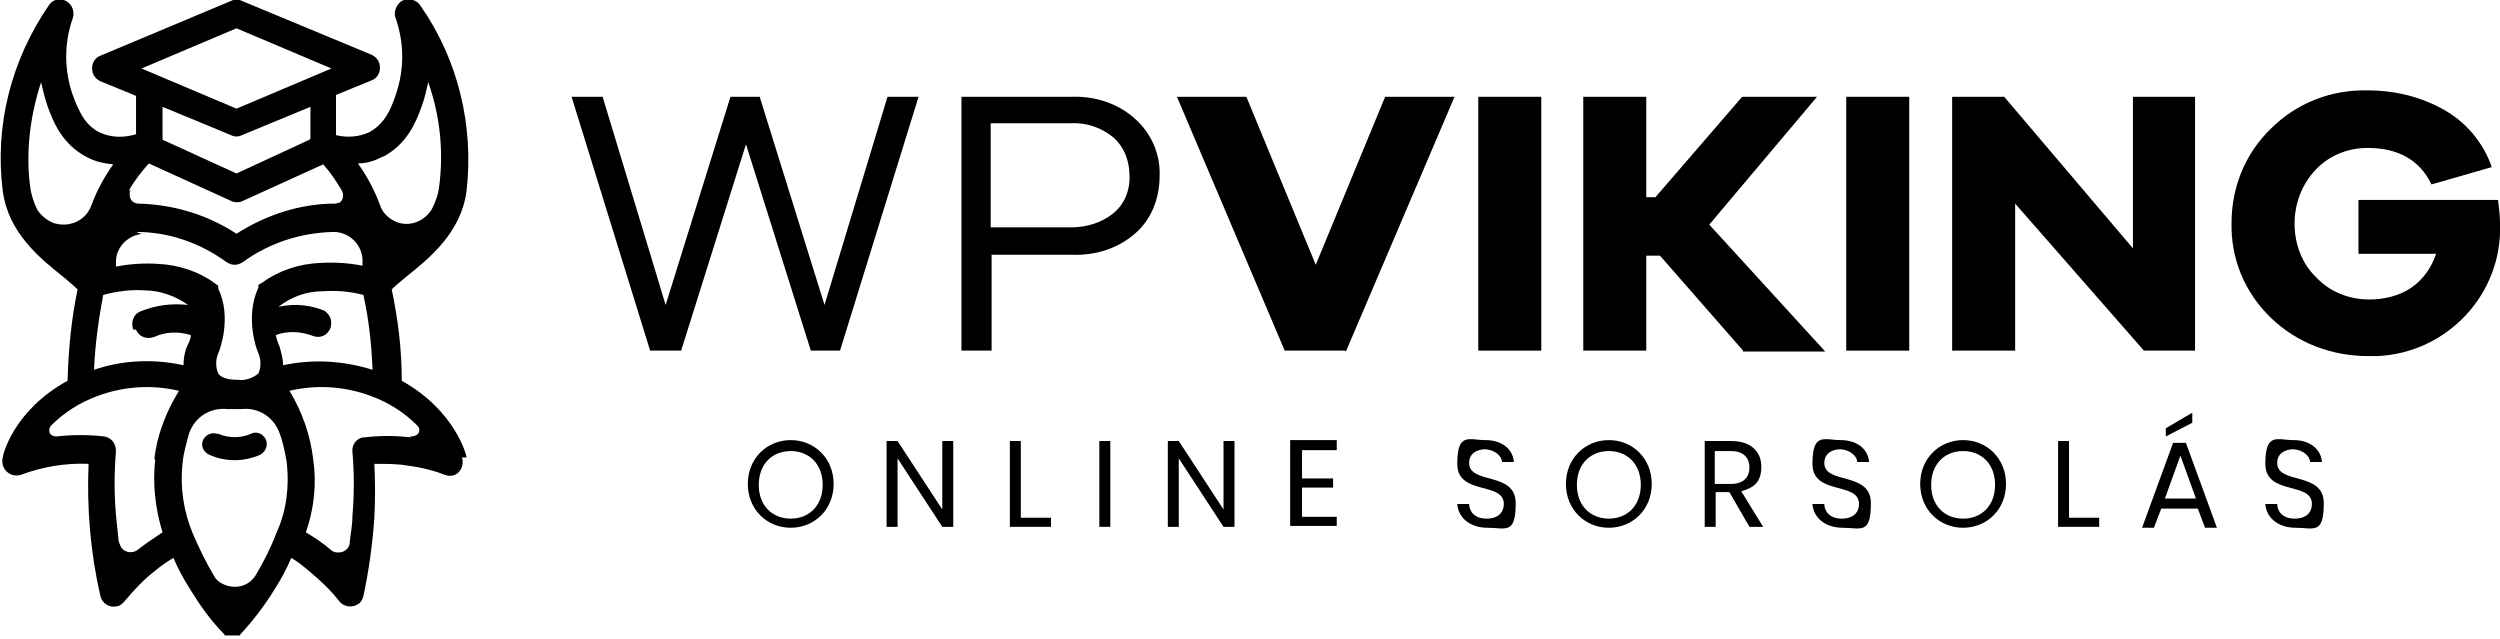 <?xml version="1.0" encoding="UTF-8"?>
<svg id="Layer_1" xmlns="http://www.w3.org/2000/svg" version="1.1" viewBox="0 0 273.8 70">
  <!-- Generator: Adobe Illustrator 30.1.0, SVG Export Plug-In . SVG Version: 2.1.1 Build 136)  -->
  <g id="Layer_2">
    <g id="Layer_1-2">
      <g id="Layer_1-2-2">
        <g id="outline3">
          <path d="M51.1,50.1c0-.2-1.2-5.1-7.1-8.4,0-3.4-.4-6.7-1.1-10,.4-.4,1-.9,1.6-1.4,2.5-2,6-4.8,6.6-9.4.8-7.1-.9-14.3-5-20.2-.4-.7-1.3-1-2.1-.6-.6.4-.9,1.2-.7,1.8,1,2.8,1,5.8,0,8.6-.5,1.5-1.2,3.1-2.9,4-1.1.5-2.4.6-3.6.3v-4.4l3.9-1.6c.8-.3,1.1-1.2.8-2-.2-.4-.4-.6-.8-.8L26.5.1c-.4-.2-.8-.2-1.2,0l-14.3,6c-.8.3-1.1,1.2-.8,2,0,0,0,0,0,0,.2.4.4.6.8.8l3.9,1.6v4.2c-1.3.4-2.7.4-4-.2-.8-.4-1.4-1-1.9-1.8-.4-.7-.7-1.4-1-2.2-1-2.8-1-5.8,0-8.6.2-.8-.2-1.6-1-1.9-.6-.2-1.2,0-1.6.5C1.2,6.6-.6,13.8.3,20.9c.6,4.6,4.1,7.4,6.6,9.4.6.5,1.2,1,1.6,1.4-.7,3.3-1,6.6-1.1,10C1.4,45,.3,49.9.3,50.1H.3c-.2.8.2,1.6,1,1.9.3.1.7.1,1,0,2.4-.9,4.9-1.3,7.4-1.2-.2,4.9.2,9.7,1.3,14.5.2.8,1,1.3,1.8,1.1,0,0,0,0,0,0,.3,0,.6-.3.8-.5,1-1.2,2.1-2.4,3.4-3.4.6-.5,1.3-1,2-1.4.5,1.2,1.1,2.3,1.8,3.4,1.1,1.8,2.3,3.5,3.8,5h0c0,0,0,.1,0,.1h1.7c0,0,0-.1,0-.1h0c1.4-1.5,2.7-3.2,3.8-5,.7-1.1,1.3-2.2,1.8-3.4.7.4,1.3.9,1.9,1.4,1.2,1,2.4,2.1,3.4,3.4.5.6,1.5.7,2.1.2.3-.2.4-.5.5-.8.6-2.8,1-5.7,1.2-8.6.1-2,.1-3.9,0-5.9,1,0,2,0,3,.1,1.6.2,3.2.5,4.7,1.1.8.3,1.6,0,1.9-.9.1-.3.1-.7,0-1h0ZM41.9,17.2c2.7-1.4,3.7-3.9,4.3-5.6.3-.8.5-1.7.7-2.6,1.3,3.7,1.7,7.6,1.2,11.4-.1.9-.4,1.7-.8,2.5-.9,1.5-2.8,2.1-4.3,1.2-.7-.4-1.2-1-1.4-1.7h0c-.6-1.6-1.4-3.1-2.4-4.5,1,0,1.9-.3,2.8-.8ZM35.7,34.1h0c-1.6-.7-3.4-.9-5.2-.5,0,0,0,0,0,0h0c1.4-1.1,3.1-1.7,4.8-1.7,1.5-.1,3,0,4.5.4.6,2.7.9,5.5,1,8.2-3.2-1-6.5-1.2-9.8-.5,0-.7-.2-1.4-.4-2.1-.2-.4-.3-.8-.4-1.2,1.3-.5,2.8-.4,4.1.1h0c.8.3,1.6-.1,1.9-.9.2-.7,0-1.4-.6-1.8h0ZM25.9,3.1l10.4,4.4-10.4,4.4-10.4-4.4,10.4-4.4ZM34,11.8v3.3c0,0,0,.1-.1.2h0c0,0-8,3.7-8,3.7l-8.1-3.7v-3.6l7.5,3.1c.4.2.8.2,1.2,0l7.5-3.1ZM14.1,20.9c.6-1.1,1.4-2.1,2.2-3l9,4.1c.4.2.9.2,1.3,0l8.8-4c.8.9,1.4,1.8,2,2.8.3.5.2,1.1-.2,1.4,0,0,0,0,0,0h0c-.2,0-.3.1-.5.1h0c-3.8,0-7.5,1.2-10.8,3.3-3.2-2.1-6.9-3.2-10.7-3.3h0c-.6,0-1-.4-1-1,0-.2,0-.3.1-.5h0ZM14.9,25.4h0c3.6,0,7,1.2,9.9,3.3.3.2.6.3.9.3h0c.3,0,.6-.1.9-.3,2.9-2.1,6.3-3.2,9.9-3.3h0c1.7,0,3.1,1.3,3.2,3v.7c-1.5-.3-3.1-.4-4.7-.3-2.2.1-4.4.8-6.2,2.1l-.5.3h0s0,.1,0,.1h0s0,0,0,0h0v.2h0s0,0,0,0h0c-1.5,3.2-.2,6.8,0,7.2.3.7.3,1.5,0,2.2-.6.5-1.4.8-2.2.7-.8,0-1.8-.1-2.2-.7-.3-.7-.3-1.5,0-2.2.2-.4,1.5-4,0-7.1h0v-.2h0s0-.1,0-.1h0s0,0,0,0h0c0,0,0,0,0,0h0l-.4-.3c-1.8-1.3-4-2-6.2-2.1-1.5-.1-3.1,0-4.6.3v-.7c.1-1.6,1.5-2.9,3.2-2.9h-.5ZM14.9,36.1c.3.8,1.2,1.1,2,.8,0,0,0,0,0,0h0c1.3-.6,2.7-.6,4-.2,0,.4-.2.8-.4,1.2-.3.7-.4,1.4-.4,2.1-3.2-.7-6.6-.6-9.8.5.1-2.7.5-5.5,1-8.2h0c1.5-.4,3-.6,4.5-.5,1.7,0,3.4.6,4.8,1.6h0c-1.7-.2-3.5,0-5.2.7h0c-.8.3-1.1,1.2-.8,2,0,0,0,0,0,0h.1ZM4.1,23c-.4-.8-.7-1.7-.8-2.6-.5-3.8,0-7.7,1.2-11.4.2.9.4,1.7.7,2.6.6,1.7,1.6,4.2,4.3,5.6h0c.9.5,1.9.7,2.9.8-1,1.4-1.8,2.9-2.4,4.5h0c-.6,1.7-2.5,2.5-4.2,1.9-.7-.3-1.3-.8-1.7-1.4h0ZM17,50.3c-.3,2.7,0,5.4.8,8-.9.6-1.8,1.2-2.7,1.9h0c-.5.4-1.3.4-1.8-.2,0,0,0,0,0,0-.1-.2-.2-.4-.3-.7-.1-1-.2-1.9-.3-2.9-.2-2.3-.2-4.7,0-7,0-.8-.5-1.5-1.3-1.6-1.7-.2-3.4-.2-5.2,0h0c-.4,0-.8-.2-.8-.6,0-.2,0-.4.2-.6,1.4-1.4,3.1-2.5,5-3.2,2.9-1.1,6-1.3,9-.6-1.4,2.3-2.4,4.8-2.7,7.5ZM30.3,58.3h0c-.6,1.6-1.4,3.2-2.3,4.7h0c-.8,1.3-2.4,1.6-3.7.9,0,0,0,0,0,0-.4-.2-.7-.5-.9-.9h0c-.9-1.5-1.6-3-2.3-4.6h0c-1-2.4-1.4-5.1-1.1-7.7.1-1.1.4-2.1.7-3.2.6-1.8,2.3-2.9,4.2-2.7h.8c.3,0,.5,0,.8,0,1.8-.2,3.5.9,4.1,2.6.4,1,.6,2.1.8,3.2.3,2.6,0,5.3-1.1,7.7h0ZM45,47.9h0c-1.7-.2-3.4-.2-5.1,0-.8,0-1.4.8-1.3,1.6.2,2.3.2,4.7,0,7,0,1-.2,1.9-.3,2.9,0,.7-.7,1.2-1.4,1.1,0,0,0,0,0,0h0c-.2,0-.5-.1-.7-.3h0c-.8-.7-1.7-1.3-2.7-1.9.9-2.6,1.2-5.3.8-8-.3-2.6-1.2-5.2-2.6-7.5,3-.7,6.1-.5,9,.6,1.9.7,3.6,1.8,5,3.2.3.3.3.7,0,1-.2.1-.4.2-.6.2h-.2Z"/>
          <path d="M28.5,49.8h0c-1.8.8-3.8.8-5.6,0h0c-.6-.3-.9-.9-.7-1.5.2-.6.9-1,1.5-.8,0,0,0,0,0,0h.2c1.1.5,2.5.5,3.6,0h0c.6-.3,1.3,0,1.6.6,0,0,0,0,0,0,.3.6,0,1.4-.6,1.7,0,0,0,0,0,0Z"/>
        </g>
      </g>
      <path d="M92.3,38.4h-3.5l-7.1-22.6-7.1,22.6h-3.4l-8.6-27.8h3.4l6.9,22.8,7.1-22.8h3.2l7.1,22.8,6.9-22.8h3.4l-8.6,27.8Z"/>
      <path d="M117.3,10.6c2.6-.1,5.1.7,7,2.4,1.8,1.6,2.8,3.9,2.7,6.3,0,2.4-.9,4.7-2.6,6.2-1.9,1.7-4.4,2.5-7,2.4h-8.8v10.5h-3.3V10.6h12.1ZM117.3,24.9c1.7,0,3.4-.5,4.7-1.6,1.2-1,1.8-2.6,1.7-4.1,0-1.6-.6-3.1-1.7-4.1-1.3-1.1-3-1.7-4.7-1.6h-8.8v11.4h8.9Z"/>
      <path d="M147.3,38.4h-6.6l-11.8-27.8h7.6l7.6,18.4,7.6-18.4h7.6l-11.9,27.9Z"/>
      <path d="M161.9,38.4V10.6h6.9v27.8h-6.9Z"/>
      <path d="M190.9,38.4l-9.1-10.4h-1.5v10.4h-6.9V10.6h6.9v11h1l9.5-11h8.2l-11.8,14,12.7,13.9h-9Z"/>
      <path d="M202.2,38.4V10.6h6.9v27.8h-6.9Z"/>
      <path d="M240.5,38.4h-5.7l-14.1-16.1v16.1h-6.9V10.6h5.7l14.1,16.6V10.6h6.8v27.8Z"/>
      <path d="M273.6,22c.1.8.2,1.7.2,2.5.3,7.7-5.8,14.2-13.5,14.5-.3,0-.6,0-.9,0-4,0-7.8-1.4-10.7-4.2-2.8-2.7-4.4-6.4-4.3-10.4,0-3.9,1.5-7.6,4.3-10.3,2.8-2.8,6.6-4.3,10.6-4.2,3,0,5.9.7,8.5,2.2,2.4,1.4,4.2,3.6,5.1,6.2l-6.6,1.9c-1.3-2.7-3.7-4-7-4-2.1,0-4.2.8-5.7,2.4-1.5,1.6-2.3,3.7-2.3,5.9,0,2.2.8,4.4,2.4,5.9,1.5,1.6,3.6,2.4,5.8,2.4,1.6,0,3.3-.4,4.6-1.3,1.3-.9,2.2-2.2,2.7-3.7h-8.5v-5.9h15.3Z"/>
    </g>
  </g>
  <g>
    <path d="M86.6,57.8c-2.6,0-4.7-2-4.7-4.8s2.1-4.8,4.7-4.8,4.7,2,4.7,4.8-2.1,4.8-4.7,4.8ZM86.6,56.8c2,0,3.5-1.4,3.5-3.7s-1.5-3.7-3.5-3.7-3.5,1.4-3.5,3.7,1.5,3.7,3.5,3.7Z"/>
    <path d="M104.4,48.3v9.4h-1.2l-4.9-7.5v7.5h-1.2v-9.4h1.2l4.9,7.5v-7.5h1.2Z"/>
    <path d="M111.8,48.3v8.4h3.3v1h-4.5v-9.4h1.2Z"/>
    <path d="M120.4,48.3h1.2v9.4h-1.2v-9.4Z"/>
    <path d="M135.2,48.3v9.4h-1.2l-4.9-7.5v7.5h-1.2v-9.4h1.2l4.9,7.5v-7.5h1.2Z"/>
    <path d="M146.4,49.3h-3.8v3.1h3.4v1h-3.4v3.2h3.8v1h-5.1v-9.4h5.1v1Z"/>
    <path d="M162.9,57.8c-1.9,0-3.2-1.1-3.3-2.6h1.3c0,.8.6,1.6,1.9,1.6s1.9-.7,1.9-1.6c0-2.5-5.1-.9-5.1-4.4s1.3-2.6,3.1-2.6,3,1,3.1,2.4h-1.3c0-.6-.7-1.3-1.8-1.4-1,0-1.8.5-1.8,1.5,0,2.4,5.1.9,5.1,4.4s-1.1,2.7-3.1,2.7Z"/>
    <path d="M176.2,57.8c-2.6,0-4.7-2-4.7-4.8s2.1-4.8,4.7-4.8,4.7,2,4.7,4.8-2.1,4.8-4.7,4.8ZM176.2,56.8c2,0,3.5-1.4,3.5-3.7s-1.5-3.7-3.5-3.7-3.5,1.4-3.5,3.7,1.5,3.7,3.5,3.7Z"/>
    <path d="M189.6,48.3c2.2,0,3.3,1.2,3.3,2.8s-.7,2.3-2.2,2.7l2.4,3.9h-1.5l-2.2-3.8h-1.5v3.8h-1.2v-9.4h3ZM189.6,49.4h-1.8v3.6h1.8c1.4,0,2-.8,2-1.8s-.6-1.8-2-1.8Z"/>
    <path d="M201.8,57.8c-1.9,0-3.2-1.1-3.3-2.6h1.3c0,.8.6,1.6,1.9,1.6s1.9-.7,1.9-1.6c0-2.5-5.1-.9-5.1-4.4s1.3-2.6,3.1-2.6,3,1,3.1,2.4h-1.3c0-.6-.7-1.3-1.8-1.4-1,0-1.8.5-1.8,1.5,0,2.4,5.1.9,5.1,4.4s-1.1,2.7-3.1,2.7Z"/>
    <path d="M215,57.8c-2.6,0-4.7-2-4.7-4.8s2.1-4.8,4.7-4.8,4.7,2,4.7,4.8-2.1,4.8-4.7,4.8ZM215,56.8c2,0,3.5-1.4,3.5-3.7s-1.5-3.7-3.5-3.7-3.5,1.4-3.5,3.7,1.5,3.7,3.5,3.7Z"/>
    <path d="M226.6,48.3v8.4h3.3v1h-4.5v-9.4h1.2Z"/>
    <path d="M240.8,55.7h-4.1l-.8,2.1h-1.3l3.4-9.3h1.4l3.4,9.3h-1.3l-.8-2.1ZM238.8,49.9l-1.7,4.7h3.4l-1.7-4.7ZM240.1,45.2v1.1l-2.9,1.5v-.9l2.9-1.7Z"/>
    <path d="M251.4,57.8c-1.9,0-3.2-1.1-3.3-2.6h1.3c0,.8.6,1.6,1.9,1.6s1.9-.7,1.9-1.6c0-2.5-5.1-.9-5.1-4.4s1.3-2.6,3.1-2.6,3,1,3.1,2.4h-1.3c0-.6-.7-1.3-1.8-1.4-1,0-1.8.5-1.8,1.5,0,2.4,5.1.9,5.1,4.4s-1.1,2.7-3.1,2.7Z"/>
  </g>
</svg>